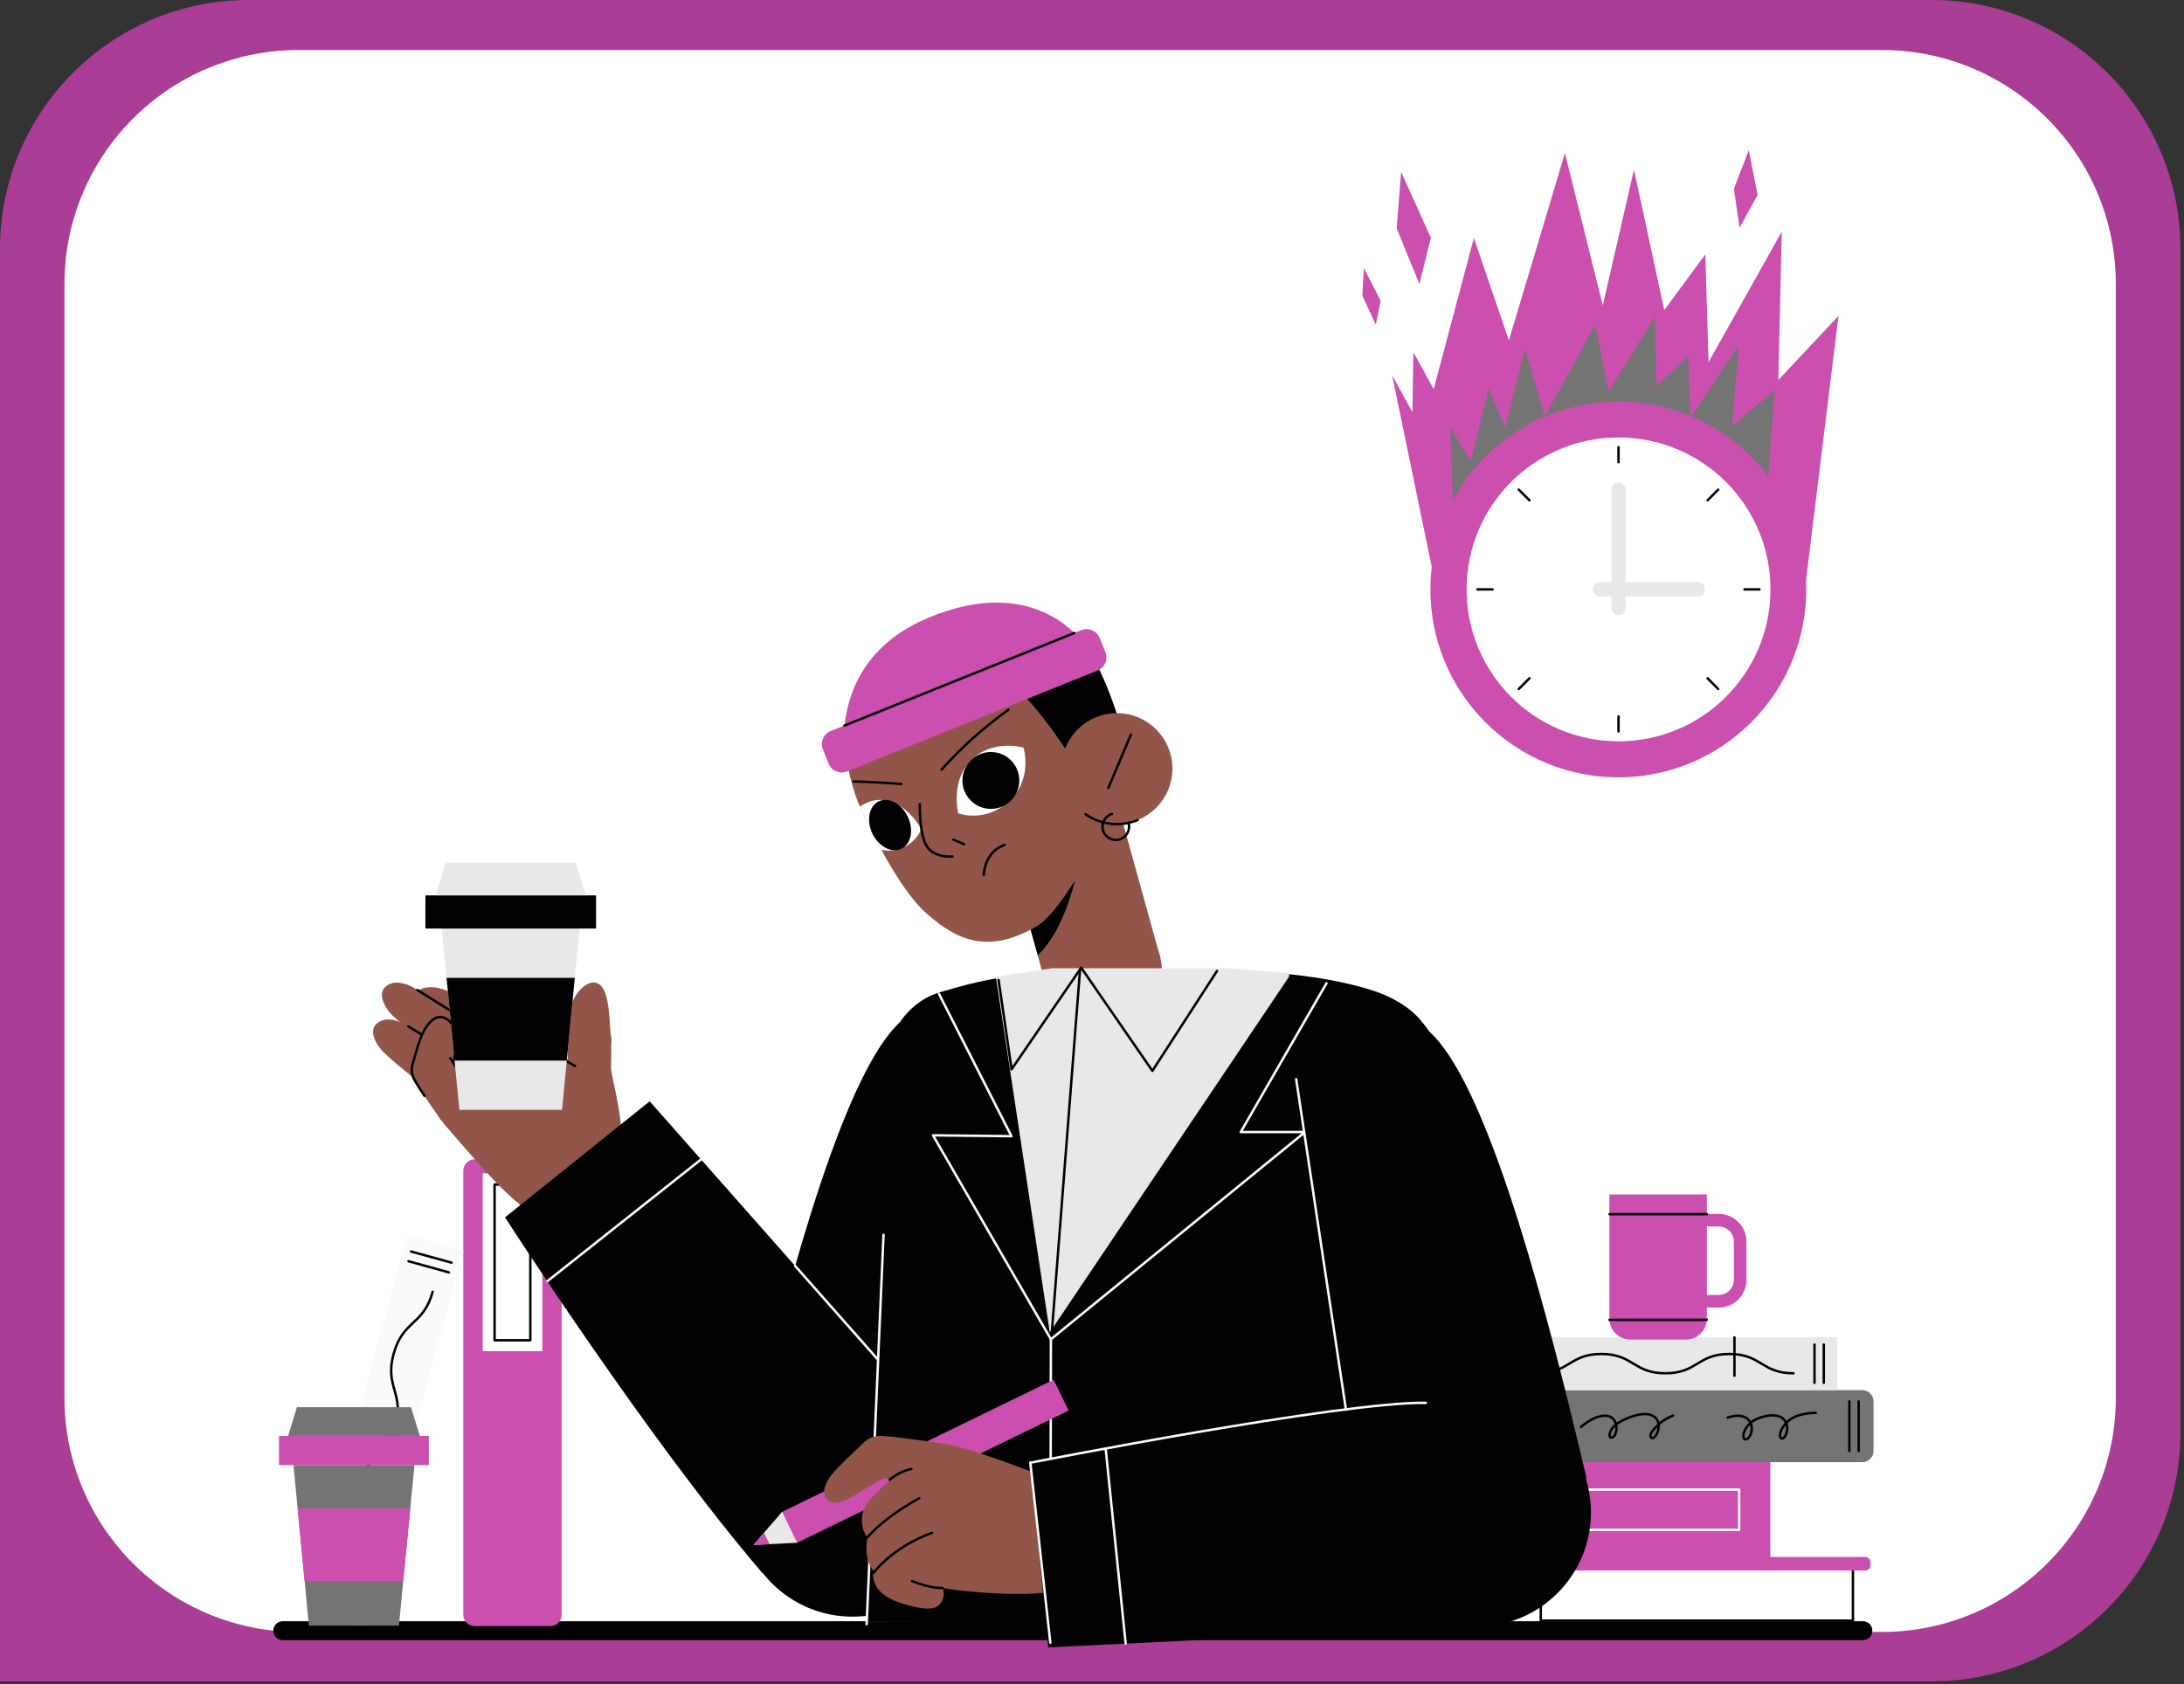 <?xml version="1.0" encoding="utf-8"?>
<!-- Generator: Adobe Illustrator 28.0.0, SVG Export Plug-In . SVG Version: 6.00 Build 0)  -->
<svg version="1.1" id="Layer_1" xmlns="http://www.w3.org/2000/svg" xmlns:xlink="http://www.w3.org/1999/xlink" x="0px" y="0px"
	 viewBox="0 0 1527.9 1178.4" style="enable-background:new 0 0 1527.9 1178.4;" xml:space="preserve">
<rect x="0" y="0" width="1527.9" height="1178.4" fill="#333333" stroke="none"/>
<style type="text/css">
	.st0{fill:#AA3D95;}
	.st1{fill:#FFFFFF;}
	.st2{fill:none;}
	.st3{fill:none;stroke:#020202;stroke-width:1.7;stroke-linecap:round;stroke-linejoin:round;}
	.st4{fill:none;stroke:#020202;stroke-width:13;stroke-linecap:round;stroke-linejoin:round;}
	.st5{fill:#CA4FAE;}
	.st6{fill:#FAFAFA;}
	.st7{fill:#FFFFFF;stroke:#020202;stroke-width:1.7;stroke-linecap:round;stroke-linejoin:round;}
	.st8{fill:none;stroke:#FFFFFF;stroke-width:1.7;stroke-linecap:round;stroke-linejoin:round;}
	.st9{fill:#747474;}
	.st10{fill:#E9E8E8;}
	.st11{fill:#915649;}
	.st12{fill:#020202;}
	.st13{fill:#FFAC93;}
	.st14{fill:none;stroke:#FAFAFA;stroke-width:1.7;stroke-linecap:round;stroke-linejoin:round;}
</style>
<g>
	<path class="st0" d="M1351.3,0H174.1C78,0,0,78,0,174.1v1002.4h1351.3c96.2,0,174.1-78,174.1-174.1V174.1
		C1525.4,78,1447.4,0,1351.3,0z"/>
	<path class="st1" d="M1316.5,35H208.9c-90.5,0-163.8,73.3-163.8,163.8v779.3c0,90.5,73.3,163.8,163.8,163.8h1107.5
		c90.5,0,163.8-73.3,163.8-163.8V198.9C1480.3,108.4,1406.9,35,1316.5,35z"/>
</g>
<path class="st2" d="z"/>
<g>
	<line class="st3" x1="276.8" y1="1141" x2="1303.3" y2="1141"/>
	<line class="st3" x1="276.8" y1="1141" x2="1303.3" y2="1141"/>
	<line class="st4" x1="197.8" y1="1141" x2="1303.3" y2="1141"/>
	<line class="st4" x1="197.8" y1="1141" x2="1303.3" y2="1141"/>
	<g>
		<path class="st5" d="M385,1137.8h-53c-4.3,0-7.9-3.5-7.9-7.9V819.1c0-4.3,3.5-7.9,7.9-7.9h53c4.3,0,7.9,3.5,7.9,7.9V1130
			C392.9,1134.3,389.4,1137.8,385,1137.8z"/>
		<rect x="337.7" y="821" class="st1" width="41.7" height="124.4"/>
		<rect x="346" y="828.8" class="st3" width="25" height="109"/>
		
			<rect x="132.4" y="980.4" transform="matrix(0.266 -0.964 0.964 0.266 -767.583 993.557)" class="st6" width="272.1" height="40.6"/>
		<line class="st3" x1="287.6" y1="875.7" x2="315.9" y2="883.5"/>
		<line class="st3" x1="285.8" y1="882.5" x2="314" y2="890.3"/>
		<path class="st3" d="M302.7,903.9c-6.5,23.6-20.8,19.7-27.3,43.3c-6.5,23.6,7.7,27.5,1.2,51.2c-6.6,23.6-20.8,19.7-27.2,43.3
			c-6.5,23.6,7.7,27.5,1.2,51.2"/>
		<rect x="1077.9" y="1096.7" class="st7" width="218.4" height="37.3"/>
		<path class="st5" d="M1308.6,1093.1v2.1c0,2.1-1.7,3.7-3.7,3.7h-235.5c-2.1,0-3.7-1.7-3.7-3.7v-2.1c0-2.1,1.7-3.7,3.7-3.7h235.5
			C1306.9,1089.4,1308.6,1091,1308.6,1093.1z"/>
		<rect x="1034.2" y="1023.1" class="st5" width="204.3" height="66.7"/>
		<rect x="1056" y="1042.3" class="st8" width="160.7" height="28.2"/>
		<path class="st9" d="M1310.7,980.6v34.6c0,4.3-3.5,7.9-7.9,7.9h-229.3c-4.3,0-7.9-3.5-7.9-7.9v-34.6c0-4.3,3.5-7.9,7.9-7.9h229.3
			C1307.2,972.7,1310.7,976.2,1310.7,980.6z"/>
		<path class="st3" d="M1170.4,990.5c-3.5,1.4-6.7,3.3-9.6,5.7c-4.9,4.8-7.4,7.7-5.6,9.8c2.3,2.6,9-9.3,2.3-14.6
			c-6.7-5.2-21.1,1.2-26.3,4.8c-6,4.2-6.5,11.3-2.9,9.4c3.6-1.9,4-13-3-14.7c-8.8-2.1-19.3,7.6-19.3,7.6"/>
		<path class="st3" d="M1270.3,988.6c0,0-11.9-0.2-18.4,5c-6.5,5.2-7.9,11.7-5.6,12.9c2.4,1.2,6.9-8.2,1.3-13.7
			c-5.1-5-18.4-1.5-23.3,3.1c-4.8,4.6-5.4,9.7-4,10.9c2.9,2.5,8.6-7.8,2.6-13.7c-3.5-3.3-9.1-2.9-14.3-1.2"/>
		<line class="st3" x1="1300.3" y1="980.6" x2="1300.3" y2="1015.2"/>
		<line class="st3" x1="1293.8" y1="980.6" x2="1293.8" y2="1015.2"/>
		<line class="st3" x1="1080.9" y1="980.6" x2="1080.9" y2="1015.2"/>
		<line class="st3" x1="1074.4" y1="980.6" x2="1074.4" y2="1015.2"/>
		<rect x="1036.8" y="935.6" class="st10" width="248.6" height="37.1"/>
		<line class="st3" x1="1275.9" y1="940.8" x2="1275.9" y2="967.6"/>
		<line class="st3" x1="1269.4" y1="940.8" x2="1269.4" y2="967.6"/>
		<line class="st3" x1="1055.3" y1="940.8" x2="1055.3" y2="967.6"/>
		<line class="st3" x1="1213.4" y1="935.8" x2="1213.4" y2="962.6"/>
		<path class="st3" d="M1254.7,960.9c-22.4,0-22.4-13.5-44.8-13.5s-22.4,13.5-44.8,13.5c-22.4,0-22.4-13.5-44.8-13.5
			c-22.4,0-22.4,13.5-44.8,13.5"/>
		<g id="Artwork_589">
			
				<rect x="716.8" y="577.3" transform="matrix(0.964 -0.267 0.267 0.964 -140.712 225.584)" class="st11" width="82.2" height="104.3"/>
			<path class="st12" d="M755.3,600.1c0,0-6.5,46.9-29.3,68.2l-21.7-78.1l44.2-12.3L755.3,600.1z"/>
			<circle id="C" class="st11" cx="771.8" cy="679.7" r="41.1"/>
			<path class="st11" d="M781.1,499c0.1,0.2,0.1,0.4,0.2,0.6c1.4,4.3,2.5,8.6,3.3,13.1c3.8,21.4,0.4,43.4-9.6,62.7
				c-14.6,28.1-35.3,64.1-49.2,72.4c-34.6,20.6-56.7,9.7-77.1-8.2c-11.5-10-23.1-28.3-32-44.8c-7-12.8-12.4-24.4-15-30.2
				c-1.2-2.5-1.7-3.9-1.7-3.9c-2.8-7.6-5.1-15.5-6.7-23.5c0-0.1-0.1-0.3-0.1-0.4c-0.7-3.7-1.2-7.4-1.3-11.1c0-0.6,0-1.2,0-1.7
				c0.4-14.9,1.8-63,58.4-87c0.9-0.4,1.8-0.8,2.8-1.2c55-22.2,89.8-3.1,107.8,19.5c2.8,3.6,5.2,7.4,7.3,11.4
				C773,476.2,777.4,487.8,781.1,499z"/>
			<path class="st12" d="M781.1,499c0.1,0.2,0.1,0.4,0.2,0.6c1.4,4.3,2.5,8.6,3.3,13.1l-34.9,18c0,0-36.4-58.3-53.2-56
				c-18.7,2.5-55,34.4-83.9,43.6c-10.7,3.4-17.1,5.8-20.9,7.4c0-0.6,0-1.2,0-1.7c0.4-14.9,1.8-63,58.4-87
				c56.6-23.9,92.2-4.6,110.6,18.3C768.7,465.4,775.7,482.6,781.1,499z"/>
			<circle class="st11" cx="781.4" cy="537.8" r="38.8"/>
			<line class="st3" x1="791.2" y1="514" x2="775.4" y2="551.3"/>
			<path class="st3" d="M789.5,575.7c1.5,4.9-1.3,10.1-6.2,11.6c-4.9,1.5-10.1-1.3-11.6-6.2c-1.5-4.9,1.3-10.1,6.2-11.6c0,0,0,0,0,0
				"/>
			<path class="st3" d="M795.9,573.8c-9.8,4-20.8,3.7-30.4-0.6c-2.1-1-4.2-2.1-6.1-3.5"/>
			<path class="st5" d="M766.3,462.5l-174.9,70.4l0,0c-0.8-3.8-1.2-7.7-1.3-11.5c0-0.6,0-1.2,0-1.7c0.4-14.9,1.8-63,58.4-87
				c0.9-0.4,1.8-0.8,2.8-1.2c55-22.2,89.8-3.1,107.8,19.5C761.8,454.6,764.2,458.5,766.3,462.5z"/>
			<path class="st5" d="M581.2,511.5l175.2-70.6c5.1-2,10.9,0.4,12.9,5.5l4,9.9c2,5.1-0.4,10.9-5.5,12.9l-175.2,70.6
				c-5.1,2-10.9-0.4-12.9-5.5l-4-9.9C573.6,519.3,576.1,513.6,581.2,511.5z"/>
			<line class="st3" x1="590.8" y1="507.7" x2="751.6" y2="442.9"/>
			<path class="st1" d="M670.4,569.1c0,0-5.8-22.6,9.2-37.4s36.4-8.6,36.4-8.6s6.9,21.6-10,37.4
				C689.1,576.2,670.4,569.1,670.4,569.1z"/>
			<circle class="st12" cx="693.2" cy="546.1" r="19.9"/>
			<path class="st1" d="M644.6,580.1c-4.2,9.7-14.1,15.7-24.6,15c-1.1,0-2.3-0.2-3.4-0.4c-7-12.8-12.4-24.4-15-30.2
				c4.5-3.5,10.2-5.2,15.9-4.7C634.4,561.2,644.6,580.1,644.6,580.1z"/>
			
				<ellipse transform="matrix(0.902 -0.432 0.432 0.902 -188.214 325.955)" class="st12" cx="622.7" cy="576.9" rx="13.7" ry="18.4"/>
			<path class="st3" d="M643.5,562.6c0,0-0.6,19.7,4.5,28.9c5.2,9.2,18.4,7.8,18.4,7.8"/>
			<line class="st3" x1="667" y1="587.5" x2="674.5" y2="590.7"/>
			<path class="st3" d="M688.2,612.3c0,0,0.4-16.4,14.6-21.1"/>
			<path class="st3" d="M658.7,538.5c14-15.6,29.7-29.7,46.8-41.9"/>
			<path class="st3" d="M597.2,546.8c0,0,11.3,0.2,33.4,1.7"/>
		</g>
		<g id="Artwork_2008">
			<path class="st11" d="M416.1,687.5c-7.4-1.1-20.3,11.7-19,33.6c0.1,2.8,0.1,4.5,0.2,7l30.1-1.8
				C426,707.4,425.9,688.9,416.1,687.5z"/>
			
				<ellipse id="C-2" transform="matrix(0.924 -0.383 0.383 0.924 -247.231 213.232)" class="st11" cx="412.4" cy="728.1" rx="15.1" ry="15.1"/>
			
				<ellipse id="C-3" transform="matrix(0.924 -0.383 0.383 0.924 -258.677 215.302)" class="st13" cx="411.9" cy="757.9" rx="15.1" ry="15.1"/>
			<path class="st11" d="M427.5,727.9l-30.2,0.1c0,17.3-0.5,28.8-0.5,28.8l30.1,1.8C426.9,758.7,428,744.2,427.5,727.9z"/>
			<path class="st11" d="M375.6,732.1c6,3.2,13.1,6.5,16.8,8.2l2.3,1.3l23.1-4.9c3.8-0.8,7.5,1.6,8.3,5.4c0,0,0,0,0,0.1
				c5.2,26,11.5,47.8,7,66.1l-58.7,41.9c-18.3-9.4-47-44.7-63.2-63.1c-3.2-3.6,0.2-5.5,3.7-8.9c11.5-11,35.9-34.5,47.8-44.7
				C366.3,730.4,371.4,729.8,375.6,732.1z"/>
			<circle id="C-4" class="st11" cx="402.8" cy="827.9" r="36.1"/>
			<path class="st11" d="M295.1,711.1c-1.8-2.2-9.3-11-3.5-17c4.6-4.7,14.8-4.5,24.4,0.7c4.7,2.6,22.5,12.6,23.7,13.5l-16.6,24
				C323.2,732.3,299,715.9,295.1,711.1z"/>
			<circle id="C-5" class="st13" cx="332.4" cy="720.9" r="14.6"/>
			<circle id="C-6" class="st13" cx="368" cy="745" r="14.6"/>
			<path class="st13" d="M340.6,708.8l35.6,24.1l-16.1,24.4c0,0-34.6-22.4-37.7-25.8L340.6,708.8z"/>
			<circle id="C-7" class="st13" cx="313.6" cy="723.7" r="14.8"/>
			<path class="st3" d="M301.8,714.7c5-6.5,14.3-7.7,20.8-2.8c6.5,5,7.7,14.3,2.8,20.8"/>
			<path class="st11" d="M271.9,707.6c-1.6-2.3-8.4-11.7-2.1-17.3c4.9-4.3,13.1-3.6,22.2,2.4c4.5,2.9,28.3,17.6,29.1,18.2l-17,24.2
				C304.2,735.1,275.4,712.7,271.9,707.6z"/>
			<path class="st3" d="M292,692.7c4.5,2.9,28.3,17.6,29.1,18.2"/>
			<circle id="C-8" class="st13" cx="349.6" cy="751.7" r="14.6"/>
			<path class="st13" d="M323.1,712.4l35.6,27.9l-17.9,23.2c0,0-32.8-24.9-36.6-28.2L323.1,712.4z"/>
			<line class="st3" x1="323.1" y1="712.4" x2="358.7" y2="740.3"/>
			<circle id="C-9" class="st13" cx="301.4" cy="745.2" r="14.6"/>
			<path class="st3" d="M314.8,750.8c3.1-7.4-0.4-16-7.8-19.2c-7.4-3.1-16,0.4-19.2,7.8"/>
			<path class="st11" d="M265.9,733.5c-1.7-2.3-8.6-11.5-2.4-17.2c4.8-4.4,13-3.9,22.3,1.9c4.6,2.8,22.6,13.8,23.6,14.6l-17.9,23.1
				C291.4,755.9,269.5,738.5,265.9,733.5z"/>
			<path class="st3" d="M285.7,718.2c4.6,2.8,22.6,13.8,23.6,14.6"/>
			<circle id="C-10" class="st11" cx="336.3" cy="770.3" r="14.6"/>
			<path class="st13" d="M309.8,733.2l35.3,25.4l-17.2,23.7c0,0-31.4-21.4-36.5-26.3L309.8,733.2z"/>
			<line class="st3" x1="309.8" y1="733.2" x2="345.1" y2="758.5"/>
			<circle id="C-11" class="st11" cx="302.8" cy="748.5" r="14.6"/>
			<path class="st3" d="M302.4,733.8c-8.1,0.2-14.5,6.9-14.3,15c0.2,8.1,6.9,14.5,15,14.3"/>
			<path class="st11" d="M296.4,721.6c1.4-2.5,6.9-12.6,14.7-9.3c6,2.6,8.9,10.2,7.4,21.1c-0.7,5.3-0.8,11-1,15.5l-28.6-4.6
				C288.8,744.2,293.3,726.9,296.4,721.6z"/>
			<path class="st3" d="M288.8,744.2c0,0,4.5-17.3,7.6-22.6c1.4-2.5,6.9-12.6,14.7-9.3c6,2.6,8.9,10.2,7.4,21.1
				c-0.7,5.3-0.8,11-1,15.5"/>
			<circle id="C-12" class="st11" cx="320.5" cy="775.3" r="14.6"/>
			<path class="st11" d="M315,740.4l17.7,26.9l-24,16.8c0,0-16.6-23.7-18.7-28.4L315,740.4z"/>
			<path class="st3" d="M297,766.8c-2.5-3.6-4.8-7.2-6.8-11"/>
			<line class="st3" x1="315" y1="740.4" x2="332.7" y2="767.3"/>
			<line class="st3" x1="392.4" y1="740.3" x2="402.3" y2="745.9"/>
			<line class="st3" x1="365.2" y1="740.7" x2="329.4" y2="773.1"/>
			<g id="cup">
				<polygon class="st10" points="405.5,649.7 402.1,684.2 396.5,742.1 393.2,776.6 321.4,776.6 318,742.1 312.4,684.2 309,649.7 
									"/>
				<rect x="297.6" y="626.5" class="st12" width="119.4" height="23.2"/>
				<polygon class="st10" points="402.7,603.5 311.8,603.5 304.8,626.5 409.8,626.5 				"/>
				<polygon class="st12" points="402.1,684.2 396.5,742.1 318,742.1 312.4,684.2 				"/>
			</g>
			<circle id="C-13" class="st12" cx="672.3" cy="743.2" r="51"/>
			<path class="st12" d="M676.2,1059.8l-156.3-32.4c1.5-5.9,2.9-11.9,4.3-17.8c30-126,68.1-261,105.9-294.8l93,33.5L676.2,1059.8z"
				/>
			<line class="st14" x1="723.1" y1="748.3" x2="676.2" y2="1059.8"/>
			<circle id="C-14" class="st12" cx="596.4" cy="1051.4" r="79.8"/>
			<path class="st12" d="M454.5,770.6l-101.2,81.2c0,0,100.3,155.9,180.1,248.9l124.5-99.9L454.5,770.6z"/>
			<line class="st14" x1="657.8" y1="1000.7" x2="556.2" y2="885.7"/>
			<line class="st14" x1="490.4" y1="811.3" x2="383" y2="896.4"/>
			<circle id="C-15" class="st2" cx="796.5" cy="1105.9" r="117.5"/>
			<path class="st12" d="M1001.7,732.8l-55,403.7l-340.1-1.9l16.9-394.8c0.8-19.5,13.4-38.2,31.1-44.4c15.9-5.3,32.2-9.3,48.7-11.9
				c20.4-3.4,35.9-4.4,35.9-4.4h118.2c0,0,16.1,0,37.6,1.9c20.5,1.8,45.9,5.5,66.9,12.6C979.8,699.6,1000.9,713.3,1001.7,732.8z"/>
			<path class="st10" d="M901.9,681l-0.1,2.4L734.4,932.3l-37.7-248.9c21.9-3.4,39.3-5.9,39.3-5.9h123.1
				C859.1,677.5,878.9,679,901.9,681z"/>
			<line class="st14" x1="606.3" y1="1136.5" x2="618.1" y2="864"/>
			<polyline class="st14" points="656.9,695.4 707.6,795 652.7,794.4 735.2,937.1 913,792.1 868,792.1 928,688 			"/>
			<line class="st14" x1="735.2" y1="937.1" x2="734.8" y2="1149.4"/>
			<polyline class="st3" points="851.4,679.4 806.2,749.3 756.4,677.1 707.7,748.2 698.6,685.7 			"/>
			<line class="st3" x1="755.6" y1="678.3" x2="735.9" y2="931.6"/>
			<polygon class="st5" points="737.1,965.4 747.6,987 557.6,1079.5 532.4,1078.4 547.1,1057.9 			"/>
			<polygon class="st10" points="547.2,1057.9 547.1,1057.9 527.1,1081 557.6,1079.5 557.7,1079.5 			"/>
			<polygon class="st5" points="534.5,1072.5 527.1,1081 538.4,1080.5 			"/>
			<circle id="C-16" class="st12" cx="957.5" cy="750.1" r="51"/>
			<path class="st12" d="M953.7,1066.7l156.3-32.4c-1.5-5.9-2.9-11.9-4.3-17.8c-30-126-68.1-261-105.9-294.8l-93,33.5L953.7,1066.7z
				"/>
			<line class="st14" x1="906.8" y1="755.1" x2="953.7" y2="1066.6"/>
			<g id="Artwork_756">
				<path class="st13" d="M616.8,1056.2c5.9,12.8,18.5,8.9,37.2-2.2c2.4-1.4,4.7-2.8,6.9-4l-15.9-25.4
					C629.1,1034.5,612.7,1047.2,616.8,1056.2z"/>
				<circle class="st13" cx="653.2" cy="1037.3" r="15"/>
				<circle class="st13" cx="682.8" cy="1038.5" r="15"/>
				<path class="st13" d="M652.8,1022.2l0.4,30c17.2,0.4,28,1.3,28,1.3l2.6-29.8C683.9,1023.6,669,1022,652.8,1022.2z"/>
				<path class="st11" d="M581.3,1032.5c-1.6,2.3-8.4,11.5-2.2,17.1c4.9,4.3,12.8,0.5,22-5.3c4.5-2.9,22.4-13,21.7-12.7l-17.7-22.9
					C605.1,1008.7,584.8,1027.5,581.3,1032.5z"/>
				<circle class="st11" cx="615" cy="1019.3" r="14.5"/>
				<circle class="st13" cx="657.4" cy="1024.5" r="14.5"/>
				<path class="st11" d="M613.1,1033.7l43.4,5.2l3.5-28.8c0,0-41.4-6.2-45.7-5.3L613.1,1033.7z"/>
				<path class="st11" d="M657,1009.9c-9.4,0.3-16.2,12.2-16.2,12.2s-34.2,23.6-37,35.5s3,18.2,3,18.2s-3.2,15.3,4.4,23.4
					c0,0-4.3,14.6,17.9,22.1c22.1,7.4,26.5,3.1,27.8,1.8c5.4-5.7,2.7-10.9,2.7-11.9l11.1,1.6c16.5,1.7,58.9,5.8,77.3-2.5l4.2-68.6
					C751.9,1041.7,672.8,1009.4,657,1009.9z"/>
				<path class="st3" d="M606.7,1075.8c8.9-10.1,21.4-19.1,36.4-27.5"/>
				<path class="st3" d="M622.4,1035.4c0,0,6.8-6.1,15.2-7.5"/>
				<path class="st3" d="M611.1,1100.5c0,0,13.2-17.9,41-28"/>
				<path class="st3" d="M659.3,1111.1c0,0-8.3,0.6-21.2-4.8"/>
				<circle id="C-17" class="st11" cx="738.7" cy="1075.3" r="36.1"/>
			</g>
			
				<ellipse id="C-18" transform="matrix(0.707 -0.707 0.707 0.707 -445.618 1040.709)" class="st12" cx="1033.4" cy="1058.3" rx="79.8" ry="79.8"/>
			<path class="st12" d="M733.3,1152.7l-12.5-129.1c0,0,181.6-37,303.9-44.8l15.4,158.9L733.3,1152.7z"/>
			<line class="st14" x1="787.5" y1="1150" x2="773.5" y2="1013.6"/>
			<path class="st14" d="M720.8,1023.5c0,0,217.9-42.9,276.7-41.9"/>
		</g>
		<line class="st14" x1="734.8" y1="1149.4" x2="720.8" y2="1023.5"/>
		<g id="cup-2">
			<path class="st5" d="M1202.4,914.9h-14.2v-8.8h14.2c5.8,0,10.6-4.8,10.6-10.6v-26.7c0-5.8-4.7-10.6-10.6-10.6h-14.2v-8.8h14.2
				c10.7,0,19.4,8.7,19.4,19.4v26.8C1221.8,906.2,1213.1,914.9,1202.4,914.9z"/>
			<path class="st5" d="M1126,835.8h68.1l0,0v86.9c0,8-6.5,14.6-14.6,14.6l0,0h-39c-8,0-14.6-6.5-14.6-14.6V835.8L1126,835.8z"/>
			<line class="st3" x1="1126" y1="849.6" x2="1194.1" y2="849.6"/>
			<line class="st3" x1="1126" y1="923.5" x2="1194.1" y2="923.5"/>
		</g>
		<g id="cup-3">
			<polygon class="st9" points="290,1025.1 287,1055.4 282.1,1106.2 279.1,1137.5 216.1,1137.5 213.1,1106.2 208.2,1055.4 
				205.3,1025.1 			"/>
			<rect x="195.2" y="1004.7" class="st5" width="104.8" height="20.4"/>
			<polygon class="st9" points="287.5,984.6 207.7,984.6 201.6,1004.7 293.7,1004.7 			"/>
			<polygon class="st5" points="287,1055.4 282.1,1106.2 213.1,1106.2 208.2,1055.4 			"/>
		</g>
		<polyline class="st5" points="1011.6,444.9 973.9,262.5 988.1,288.4 988.8,246.5 1003,272.3 1031.1,166.5 1055.6,238.2 
			1094.8,107.1 1121.3,213.7 1143.1,118.7 1164.3,217 1193,178 1195.3,253.4 1246.5,162.1 1244.1,265.9 1286.2,221 1259.2,440.7 		
			"/>
		<polygon class="st9" points="1241.5,273.1 1230.7,417.9 1018.7,409.3 1014.5,299.1 1029,322.6 1041.4,272 1053.1,299.1 
			1066.9,243.8 1080.7,291.5 1116.1,227.2 1125.3,274 1157.7,221.4 1158.8,270 1181,249.3 1182.6,292.4 1216.4,241.6 1211.8,297.9 
					"/>
		<polygon class="st5" points="993,198.7 977.1,159.8 980.2,120.3 1001,166.3 		"/>
		<polygon class="st5" points="962.5,227.2 953.1,207 954.1,187.5 965.9,210.5 		"/>
		<polygon class="st5" points="1217,159.4 1213,132.2 1223.4,105.1 1229.6,136.4 		"/>
		<g id="watch">
			
				<ellipse transform="matrix(0.707 -0.707 0.707 0.707 40.056 921.412)" class="st5" cx="1132.3" cy="412.4" rx="131.5" ry="131.5"/>
			<circle class="st1" cx="1132.3" cy="412.4" r="106.3"/>
			<line class="st3" x1="1132.3" y1="312.9" x2="1132.3" y2="323.4"/>
			<line class="st3" x1="1132.3" y1="511.8" x2="1132.3" y2="501.3"/>
			<line class="st3" x1="1033.6" y1="412.4" x2="1044.2" y2="412.4"/>
			<line class="st3" x1="1230.9" y1="412.4" x2="1220.4" y2="412.4"/>
			<path class="st10" d="M1132.3,337.6L1132.3,337.6c2.8,0,5,2.2,5,5v82.9c0,2.8-2.2,5-5,5h0c-2.8,0-5-2.2-5-5v-82.9
				C1127.3,339.9,1129.5,337.6,1132.3,337.6z"/>
			<path class="st10" d="M1114.2,412.4L1114.2,412.4c0-2.8,2.2-5,5-5h68.6c2.8,0,5,2.2,5,5v0c0,2.8-2.2,5-5,5h-68.6
				C1116.4,417.4,1114.2,415.1,1114.2,412.4z"/>
			<line class="st3" x1="1062.5" y1="482.1" x2="1070" y2="474.6"/>
			<line class="st3" x1="1202" y1="342.6" x2="1194.6" y2="350.1"/>
			<line class="st3" x1="1202" y1="482.1" x2="1194.6" y2="474.6"/>
			<line class="st3" x1="1062.5" y1="342.6" x2="1070" y2="350.1"/>
		</g>
	</g>
</g>
<path class="st2" d="z"/>
</svg>
